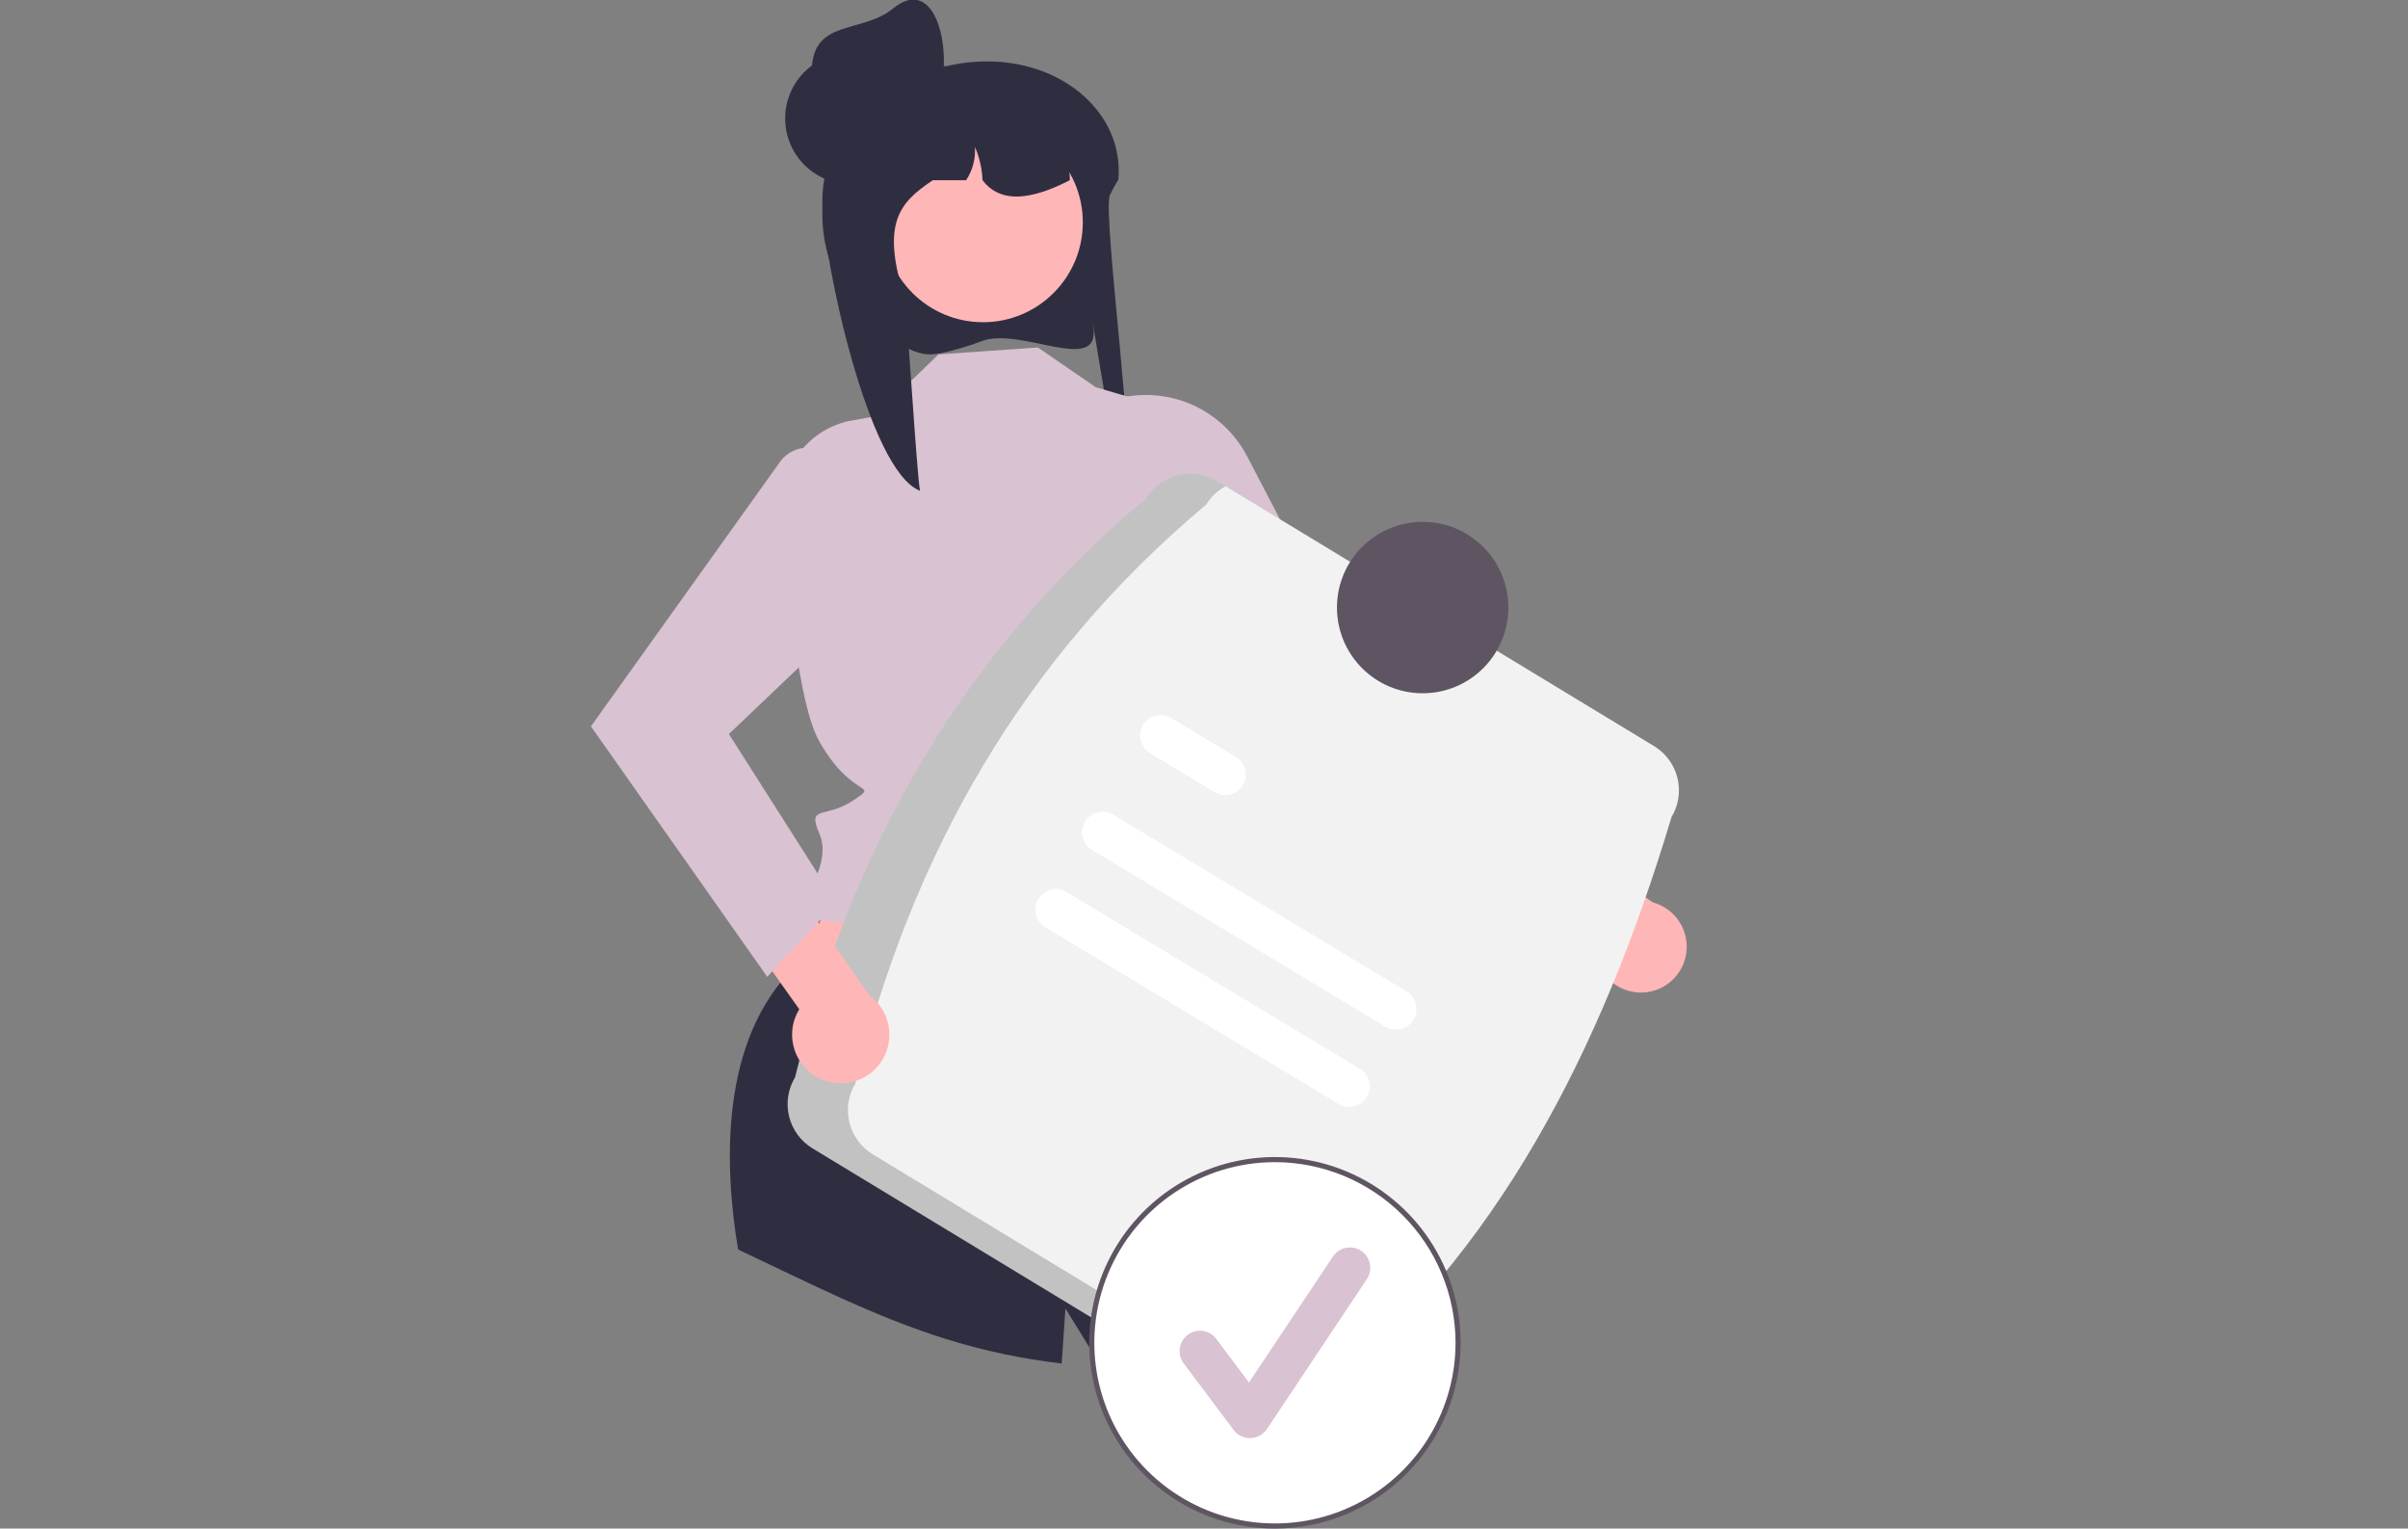 <?xml version="1.0" encoding="UTF-8"?> <svg xmlns="http://www.w3.org/2000/svg" width="884" height="561" viewBox="0 0 884 561" fill="none"><rect x="0" y="0" width="884" height="561" fill="#808080" stroke="none"/><g clip-path="url(#clip0_1518_272)"><path d="M360.468 125.165C356.617 126.632 352.684 127.876 348.689 128.89C343.412 130.176 340.433 130.772 335.34 128.796C335.161 128.726 334.99 128.658 334.829 128.59C325.176 124.486 316.923 117.664 311.077 108.955C305.231 100.246 302.043 90.025 301.901 79.537C301.875 79.177 301.875 78.799 301.875 78.43C301.87 76.652 301.955 74.875 302.13 73.106C302.353 70.697 302.738 68.305 303.284 65.947L303.233 65.938C299.109 61.722 297.523 55.946 298.049 50.143C298.409 46.209 299.658 42.408 301.701 39.026C303.743 35.645 306.527 32.771 309.842 30.622C315.037 27.355 320.895 25.288 326.989 24.57C328.626 24.381 330.272 24.285 331.919 24.284H347.395C350.591 23.535 353.838 23.023 357.11 22.752H357.135C388.282 20.169 412.845 40.816 410.554 65.938C410.537 65.966 410.511 65.993 410.494 66.021C409.833 67.1 409.247 68.124 408.73 69.102C408.229 70.016 407.805 70.892 407.44 71.722C404.598 78.144 418.105 177.767 413.26 179.28C410.503 180.138 399.388 106.006 401.382 120.102C403.893 137.788 374.817 119.862 360.468 125.165Z" fill="#2F2E41"></path><path d="M407.39 305.255L450.565 397.23L284.479 380.409L319.148 292.115L407.39 305.255Z" fill="#FFB6B6"></path><path d="M494.061 489.659C465.18 499.272 434.743 503.348 404.35 501.674L391.133 480.242C391.133 480.242 390.58 488.224 389.755 500.427C375.286 498.75 361.007 495.723 347.103 491.385C320.736 483.14 296.019 470.366 270.965 458.585C265.89 428.336 263.986 381.693 292.042 354.539L443.052 382.208C443.052 382.208 467.281 400.329 460.799 406.82C454.318 413.301 453.314 412.298 457.573 416.556C461.831 420.814 471.033 426.507 471.127 430.231C471.164 431.685 481.492 458.05 494.061 489.659Z" fill="#2F2E41"></path><path d="M381.019 127.527L344.535 130.073L320.954 152.857L312.696 154.331C305.273 155.655 298.593 159.656 293.924 165.576C289.255 171.497 286.92 178.925 287.364 186.452C289.063 215.23 292.866 258.23 300.816 272.181C313.142 293.813 323.324 287.026 313.142 293.813C302.961 300.6 296.125 295.267 300.816 305.993C305.506 316.72 294.476 330.478 294.476 330.478L290.085 334.869L294.742 336.777L443.132 356.084C443.132 356.084 430.301 298.399 438.325 284.229C446.35 270.058 465.805 227.223 448.441 210.463L431.464 150.721L402.26 142.109L381.019 127.527Z" fill="#D9C2D1"></path><path d="M601.872 364.284C599.43 364.207 597.035 363.6 594.851 362.506C592.667 361.412 590.747 359.856 589.223 357.947C587.699 356.037 586.609 353.82 586.026 351.448C585.444 349.076 585.384 346.605 585.85 344.207L516.244 297.071L524.549 274.613L606.813 331.203C610.79 332.288 614.232 334.795 616.485 338.248C618.738 341.701 619.646 345.86 619.037 349.938C618.428 354.016 616.344 357.728 613.181 360.373C610.017 363.017 605.993 364.409 601.872 364.284Z" fill="#FFB6B6"></path><path d="M405.269 147.899L395.154 151.904L449.11 257.276L560.807 333.407L576.908 306.197L491.883 232.761L457.843 167.481C453.052 158.295 445.027 151.209 435.318 147.592C425.608 143.976 414.903 144.085 405.269 147.899Z" fill="#D9C2D1"></path><path d="M360.879 118.26C381.112 118.26 397.513 101.86 397.513 81.628C397.513 61.397 381.112 44.996 360.879 44.996C340.646 44.996 324.244 61.397 324.244 81.628C324.244 101.86 340.646 118.26 360.879 118.26Z" fill="#FFB6B6"></path><path d="M392.738 66.138C392.127 66.46 391.525 66.757 390.914 67.054C390.277 67.359 389.641 67.665 388.996 67.953C376.736 73.51 366.75 74.13 360.692 66.138C360.526 61.933 359.579 57.796 357.9 53.938C358.197 58.249 357.061 62.538 354.668 66.138H342.467C329.901 74.477 323.453 82.138 332.175 109.516C332.744 111.315 336.638 175.216 337.749 180.128C318.727 172.832 302.318 95.365 301.902 74.953C301.877 74.622 301.877 74.274 301.877 73.934C301.872 72.299 301.957 70.665 302.131 69.039C302.355 66.82 302.741 64.619 303.285 62.456L303.234 62.447C301.299 60.597 299.822 58.32 298.922 55.799C298.022 53.277 297.724 50.58 298.05 47.923C301.241 43.745 305.19 40.205 309.691 37.487C313.784 35.506 318.049 33.904 322.435 32.702C322.545 32.677 322.638 32.651 322.749 32.626C324.089 32.261 325.464 31.93 326.838 31.642C329.671 31.048 332.535 30.614 335.416 30.344C335.628 30.335 335.832 30.318 336.019 30.318C337.171 30.319 338.302 30.63 339.294 31.218C339.302 31.218 339.302 31.226 339.319 31.226C340.272 31.795 341.061 32.6 341.613 33.563C342.164 34.526 342.458 35.614 342.467 36.724H356.059C356.56 36.724 357.06 36.741 357.561 36.766C376.49 37.521 391.703 45.615 392.678 64.22C392.721 64.865 392.738 65.493 392.738 66.138Z" fill="#2F2E41"></path><path d="M312.377 67.611C325.707 67.611 336.512 56.806 336.512 43.477C336.512 30.149 325.707 19.344 312.377 19.344C299.048 19.344 288.242 30.149 288.242 43.477C288.242 56.806 299.048 67.611 312.377 67.611Z" fill="#2F2E41"></path><path d="M345.512 32.312C342.77 45.356 329.242 53.157 316.3 49.966C310.085 48.434 304.734 44.495 301.423 39.017C298.112 33.539 297.113 26.971 298.645 20.756C301.837 7.815 317.543 11.546 327.857 3.103C342.447 -8.842 349.21 14.722 345.512 32.312Z" fill="#2F2E41"></path><path d="M291.889 395.396C312.459 311.518 353.216 239.423 420.716 182.938C423.328 178.641 427.539 175.555 432.423 174.358C437.308 173.161 442.468 173.951 446.771 176.553L607.235 273.839C611.532 276.451 614.618 280.661 615.815 285.545C617.012 290.43 616.223 295.589 613.62 299.892C587.857 385.96 549.269 460.644 484.794 512.35C482.181 516.647 477.971 519.733 473.087 520.93C468.202 522.127 463.042 521.337 458.739 518.735L298.275 421.449C293.977 418.837 290.892 414.627 289.694 409.743C288.497 404.858 289.286 399.699 291.889 395.396Z" fill="#F2F2F2"></path><path opacity="0.2" d="M320.41 423.662C316.112 421.05 313.027 416.84 311.829 411.955C310.632 407.071 311.422 401.912 314.024 397.608C334.594 313.73 375.352 241.636 442.851 185.151C444.58 182.338 447.022 180.032 449.929 178.466L446.771 176.551C442.468 173.949 437.308 173.159 432.423 174.356C427.539 175.553 423.328 178.639 420.716 182.936C353.216 239.421 312.459 311.515 291.889 395.394C289.287 399.697 288.497 404.856 289.694 409.741C290.891 414.625 293.977 418.835 298.275 421.447L458.738 518.733C461.594 520.451 464.854 521.384 468.187 521.437C471.519 521.49 474.807 520.661 477.716 519.033L320.41 423.662Z" fill="black"></path><path d="M508.592 376.799L400.881 311.904C399.17 310.87 397.939 309.199 397.459 307.259C396.979 305.318 397.289 303.266 398.321 301.553C399.353 299.841 401.022 298.608 402.962 298.125C404.903 297.643 406.955 297.95 408.669 298.98L516.38 363.875C518.087 364.911 519.314 366.581 519.791 368.52C520.269 370.459 519.958 372.508 518.928 374.218C517.897 375.929 516.23 377.161 514.293 377.644C512.356 378.128 510.306 377.824 508.592 376.799Z" fill="white"></path><path d="M445.93 290.741L422.234 276.464C420.517 275.437 419.278 273.77 418.79 271.829C418.302 269.889 418.605 267.834 419.633 266.117C420.66 264.4 422.328 263.161 424.268 262.673C426.209 262.185 428.264 262.488 429.981 263.516L430.022 263.54L453.718 277.817C455.426 278.853 456.653 280.523 457.131 282.462C457.609 284.401 457.298 286.451 456.268 288.161C455.237 289.872 453.57 291.104 451.632 291.588C449.694 292.071 447.644 291.767 445.93 290.741Z" fill="white"></path><path d="M491.471 405.21L383.76 340.314C382.047 339.283 380.813 337.613 380.331 335.673C379.848 333.732 380.155 331.679 381.185 329.965C382.215 328.251 383.884 327.016 385.824 326.532C387.764 326.047 389.817 326.352 391.533 327.381L391.548 327.39L499.259 392.285C500.966 393.321 502.192 394.992 502.67 396.93C503.148 398.869 502.837 400.918 501.806 402.628C500.776 404.339 499.109 405.571 497.172 406.055C495.234 406.538 493.184 406.235 491.471 405.21Z" fill="white"></path><path d="M522.271 254.437C539.646 254.437 553.731 240.353 553.731 222.979C553.731 205.606 539.646 191.521 522.271 191.521C504.896 191.521 490.811 205.606 490.811 222.979C490.811 240.353 504.896 254.437 522.271 254.437Z" fill="#5F5562"></path><path d="M468.04 560.063C505.176 560.063 535.281 529.96 535.281 492.826C535.281 455.693 505.176 425.59 468.04 425.59C430.904 425.59 400.799 455.693 400.799 492.826C400.799 529.96 430.904 560.063 468.04 560.063Z" fill="white"></path><path d="M468.041 560.999C454.556 560.999 441.374 557.001 430.162 549.51C418.95 542.019 410.212 531.371 405.051 518.914C399.891 506.457 398.541 492.749 401.171 479.525C403.802 466.3 410.295 454.153 419.83 444.618C429.365 435.084 441.514 428.591 454.739 425.96C467.965 423.33 481.673 424.68 494.131 429.84C506.589 435 517.238 443.738 524.729 454.949C532.221 466.16 536.22 479.341 536.22 492.824C536.199 510.899 529.01 528.228 516.228 541.009C503.446 553.79 486.117 560.979 468.041 560.999ZM468.041 426.526C454.927 426.526 442.108 430.415 431.204 437.7C420.301 444.985 411.803 455.339 406.784 467.454C401.766 479.568 400.453 492.899 403.011 505.759C405.57 518.62 411.885 530.433 421.157 539.705C430.43 548.977 442.244 555.292 455.106 557.85C467.967 560.408 481.299 559.095 493.414 554.077C505.529 549.059 515.885 540.561 523.17 529.658C530.455 518.755 534.344 505.937 534.344 492.824C534.324 475.247 527.332 458.395 514.902 445.966C502.472 433.537 485.619 426.546 468.041 426.526Z" fill="#5F5562"></path><path d="M458.866 527.818C457.705 527.818 456.56 527.548 455.521 527.028C454.483 526.509 453.58 525.755 452.883 524.826L434.539 500.368C433.948 499.582 433.519 498.688 433.274 497.736C433.03 496.784 432.975 495.794 433.114 494.821C433.252 493.848 433.581 492.912 434.082 492.066C434.582 491.221 435.245 490.482 436.031 489.892C436.817 489.303 437.712 488.874 438.664 488.63C439.616 488.387 440.607 488.333 441.58 488.472C442.553 488.612 443.488 488.942 444.334 489.443C445.179 489.944 445.917 490.607 446.506 491.394L458.508 507.393L489.332 461.161C489.877 460.343 490.578 459.641 491.394 459.095C492.21 458.548 493.126 458.168 494.089 457.975C495.052 457.783 496.044 457.782 497.007 457.972C497.971 458.163 498.887 458.541 499.705 459.086C500.522 459.631 501.224 460.332 501.771 461.148C502.317 461.964 502.698 462.879 502.89 463.843C503.083 464.806 503.084 465.797 502.893 466.761C502.703 467.724 502.324 468.641 501.779 469.458L465.09 524.488C464.427 525.483 463.534 526.304 462.487 526.883C461.441 527.463 460.27 527.782 459.074 527.816C459.005 527.817 458.936 527.818 458.866 527.818Z" fill="#D9C2D1"></path><path d="M301.893 396.282C299.495 395.299 297.34 393.808 295.575 391.911C293.811 390.013 292.48 387.755 291.674 385.293C290.868 382.831 290.606 380.223 290.907 377.649C291.208 375.076 292.065 372.599 293.418 370.389L241.729 297.735L258.311 278.498L319.072 365.239C322.622 367.793 325.113 371.56 326.071 375.827C327.029 380.094 326.389 384.564 324.272 388.39C322.154 392.217 318.706 395.133 314.582 396.588C310.457 398.042 305.943 397.933 301.893 396.282Z" fill="#FFB6B6"></path><path d="M303.081 166.045C300.466 164.507 297.388 163.95 294.4 164.476C291.412 165.002 288.709 166.576 286.777 168.915L216.938 266.582L281.66 358.501L306.986 331.3L267.59 269.396L319.948 219.549C324.251 210.123 324.908 199.438 321.793 189.557C318.678 179.676 312.011 171.299 303.081 166.045Z" fill="#D9C2D1"></path></g><defs><clipPath id="clip0_1518_272"><rect width="884" height="561" fill="white"></rect></clipPath></defs></svg> 